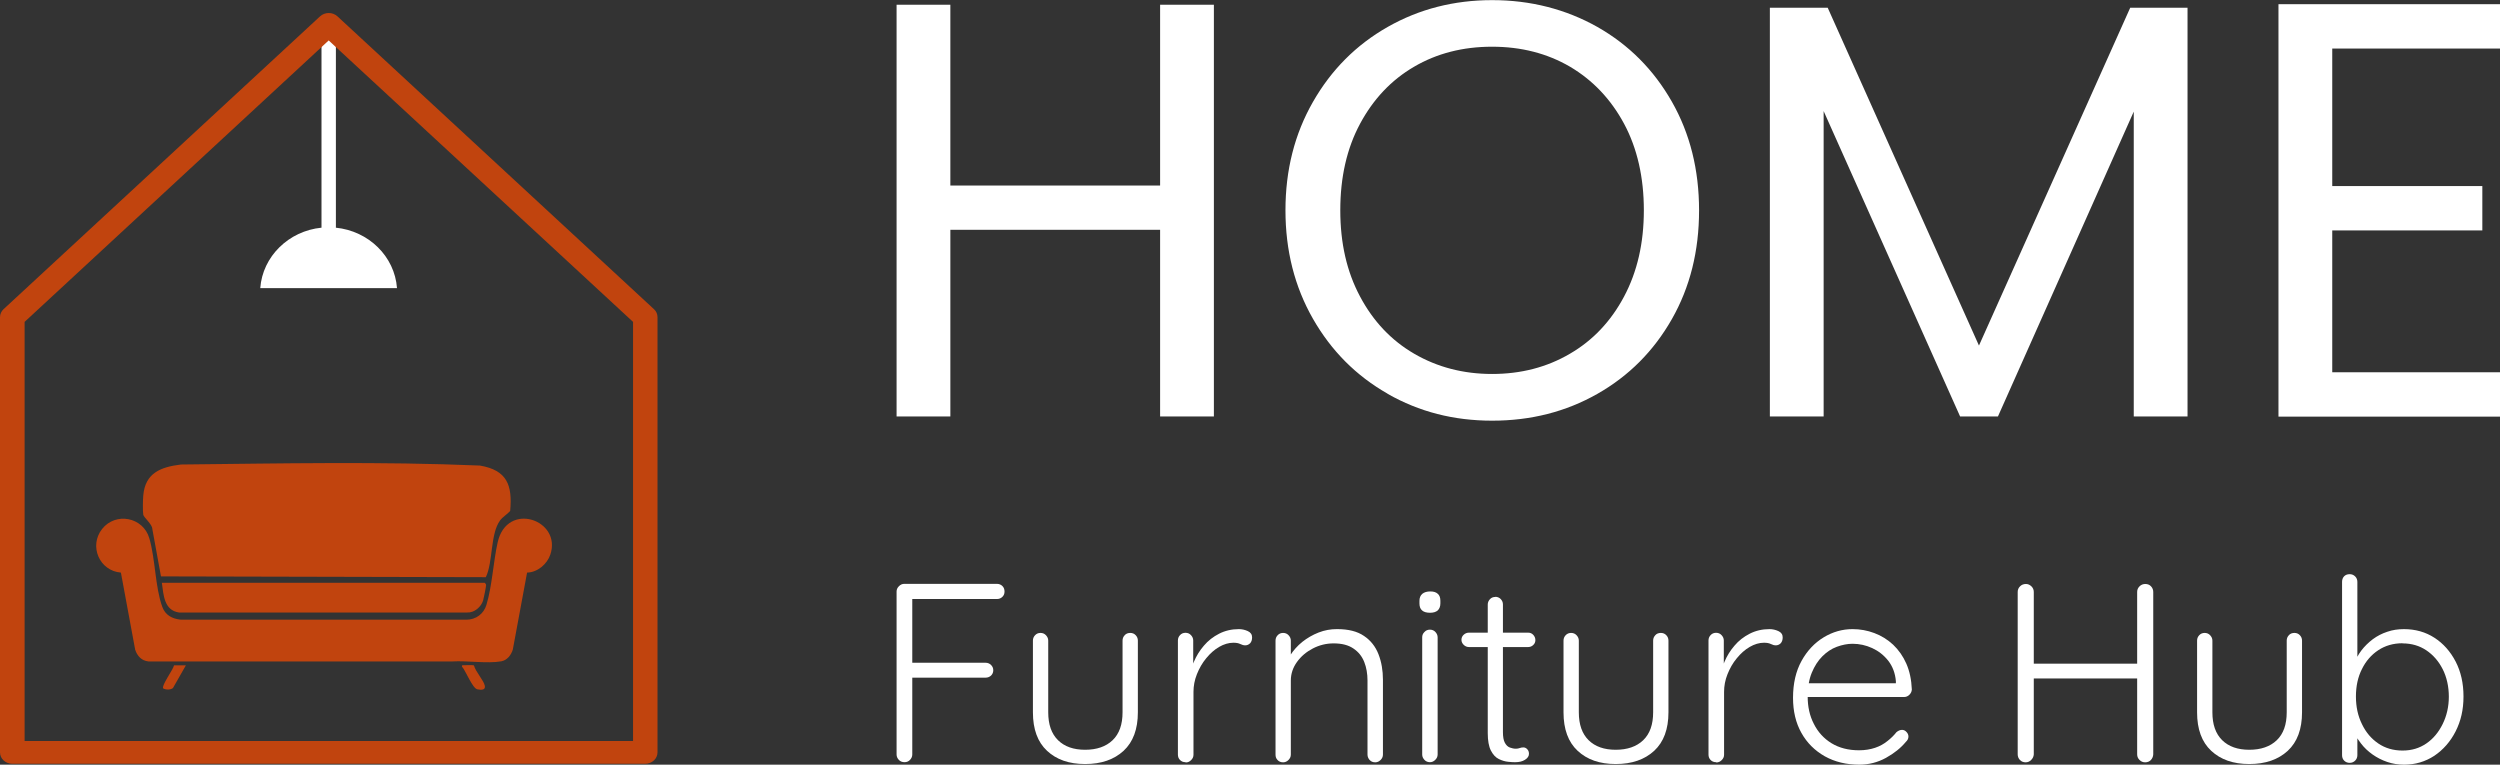 <svg viewBox="0 0 191.06 58.44" xmlns="http://www.w3.org/2000/svg" data-name="Layer 1" id="Layer_1">
  <rect x="0" y="0" width="191.06" height="58.44" fill="#333333" stroke="none"/>
  <defs>
    <style>
      .cls-1 {
        fill: #fff;
      }

      .cls-2 {
        fill: #c1440e;
      }
    </style>
  </defs>
  <g>
    <path d="M69.13,58.25c-.18,0-.33-.06-.44-.18s-.17-.25-.17-.41v-12.45c0-.16.06-.29.18-.41.12-.12.25-.18.41-.18h7.08c.17,0,.31.06.42.17.11.11.16.25.16.42,0,.16-.05.29-.16.4-.11.11-.25.17-.42.17h-6.55l.08-.12v5.17l-.1-.18h5.7c.17,0,.31.06.42.17.11.11.17.24.17.4,0,.17-.06.3-.17.41-.11.1-.25.16-.42.16h-5.74l.14-.16v6.03c0,.16-.06.29-.17.41s-.25.18-.42.18Z" class="cls-1"></path>
    <path d="M86.38,48.37c.17,0,.31.06.42.18.11.12.16.25.16.41v5.48c0,1.28-.36,2.26-1.09,2.94-.73.67-1.7,1.01-2.94,1.01s-2.19-.34-2.91-1.01c-.72-.67-1.08-1.65-1.08-2.94v-5.48c0-.16.05-.29.16-.41s.25-.18.42-.18.31.06.42.18.17.25.17.41v5.48c0,.93.25,1.64.75,2.13s1.19.73,2.07.73,1.59-.24,2.1-.73.76-1.2.76-2.13v-5.48c0-.16.05-.29.16-.41.1-.12.25-.18.43-.18Z" class="cls-1"></path>
    <path d="M90.6,58.25c-.18,0-.32-.06-.43-.18s-.15-.25-.15-.41v-8.71c0-.16.05-.29.16-.41s.25-.18.42-.18.31.06.42.18.17.25.17.41v2.92l-.29.06c.04-.45.15-.9.34-1.35s.44-.86.77-1.24c.32-.38.71-.68,1.16-.91.45-.23.95-.35,1.51-.35.23,0,.46.05.68.15.22.1.33.26.33.48,0,.19-.05.34-.15.45-.1.1-.23.16-.37.16-.12,0-.24-.03-.38-.1s-.31-.1-.53-.1c-.36,0-.73.11-1.09.32s-.69.5-.99.87c-.3.36-.53.77-.71,1.22s-.26.9-.26,1.35v4.8c0,.16-.06.29-.18.41s-.25.18-.41.18Z" class="cls-1"></path>
    <path d="M102.19,48.08c.86,0,1.54.17,2.05.52.51.34.88.81,1.11,1.4.23.59.34,1.24.34,1.95v5.72c0,.16-.06.29-.18.41-.12.12-.25.18-.41.18-.18,0-.32-.06-.43-.18-.1-.12-.16-.25-.16-.41v-5.66c0-.52-.08-.99-.25-1.42-.17-.43-.44-.77-.83-1.03-.38-.26-.88-.39-1.51-.39-.56,0-1.09.13-1.59.39s-.9.6-1.21,1.03c-.31.43-.47.9-.47,1.42v5.66c0,.16-.06.29-.18.41s-.25.18-.41.18c-.18,0-.32-.06-.43-.18s-.15-.25-.15-.41v-8.71c0-.16.05-.29.16-.41s.25-.18.42-.18.31.06.42.18.17.25.17.41v1.63l-.45.7c.03-.41.16-.81.4-1.2.24-.38.55-.73.92-1.03.38-.3.79-.54,1.25-.72s.92-.26,1.39-.26Z" class="cls-1"></path>
    <path d="M109.29,46.83c-.27,0-.48-.06-.61-.18-.14-.12-.2-.3-.2-.54v-.19c0-.23.07-.41.22-.54.15-.12.35-.18.61-.18s.44.06.57.18c.14.12.2.3.2.54v.19c0,.23-.07.41-.2.54-.14.12-.33.18-.59.18ZM109.87,57.66c0,.16-.06.29-.18.41-.12.12-.25.18-.41.18-.17,0-.31-.06-.42-.18-.11-.12-.17-.25-.17-.41v-8.95c0-.16.05-.29.17-.41.11-.12.25-.18.42-.18s.31.06.42.18c.11.12.17.25.17.41v8.95Z" class="cls-1"></path>
    <path d="M112.26,48.35h4.53c.16,0,.29.06.39.17s.16.24.16.4c0,.14-.05.27-.16.37-.1.1-.23.16-.39.16h-4.53c-.15,0-.29-.06-.4-.17s-.17-.24-.17-.38c0-.16.06-.29.17-.39.11-.1.24-.16.4-.16ZM114.27,45.61c.17,0,.31.06.42.17.11.12.17.25.17.41v9.76c0,.36.05.64.15.82.1.18.22.3.38.36.16.06.31.09.47.09.1,0,.2-.02.28-.05.08-.03.18-.05.28-.05.12,0,.22.05.3.14.09.09.13.21.13.35,0,.18-.1.33-.31.46s-.45.18-.74.18c-.12,0-.29,0-.53-.03-.23-.02-.47-.09-.72-.21-.25-.12-.45-.34-.61-.65s-.24-.76-.24-1.34v-9.82c0-.16.06-.29.17-.41.11-.12.25-.17.42-.17Z" class="cls-1"></path>
    <path d="M126.93,48.37c.17,0,.31.06.42.18.11.12.16.25.16.41v5.48c0,1.28-.36,2.26-1.09,2.94-.73.67-1.7,1.01-2.94,1.01s-2.19-.34-2.91-1.01c-.72-.67-1.08-1.65-1.08-2.94v-5.48c0-.16.05-.29.16-.41s.25-.18.42-.18.31.06.42.18.17.25.17.41v5.48c0,.93.25,1.64.75,2.13s1.19.73,2.07.73,1.59-.24,2.1-.73.76-1.2.76-2.13v-5.48c0-.16.05-.29.16-.41.1-.12.25-.18.43-.18Z" class="cls-1"></path>
    <path d="M131.15,58.25c-.18,0-.32-.06-.43-.18s-.15-.25-.15-.41v-8.71c0-.16.05-.29.16-.41s.25-.18.42-.18.31.06.42.18.17.25.17.41v2.92l-.29.06c.04-.45.15-.9.34-1.35s.44-.86.77-1.24c.32-.38.71-.68,1.16-.91.45-.23.95-.35,1.51-.35.23,0,.46.05.68.15.22.1.33.26.33.48,0,.19-.05.34-.15.45-.1.1-.23.16-.37.16-.12,0-.24-.03-.38-.1s-.31-.1-.53-.1c-.36,0-.73.11-1.09.32s-.69.5-.99.87c-.3.36-.53.77-.71,1.22s-.26.9-.26,1.35v4.8c0,.16-.06.29-.18.41s-.25.18-.41.18Z" class="cls-1"></path>
    <path d="M142.11,58.44c-1,0-1.88-.21-2.65-.64-.76-.43-1.36-1.02-1.79-1.79-.43-.76-.64-1.66-.64-2.68,0-1.1.22-2.04.65-2.82.43-.78,1-1.38,1.69-1.8.69-.42,1.43-.63,2.21-.63.57,0,1.13.1,1.66.3.54.2,1.02.5,1.44.89.42.4.76.88,1.01,1.45.25.57.39,1.23.42,1.98-.01.16-.08.29-.19.4s-.25.17-.41.17h-7.8l-.23-1.05h7.66l-.25.23v-.39c-.05-.61-.25-1.13-.58-1.56-.34-.43-.75-.75-1.23-.97-.48-.22-.98-.33-1.5-.33-.39,0-.79.08-1.2.23s-.78.4-1.11.73c-.33.33-.6.75-.81,1.26-.21.51-.31,1.12-.31,1.82,0,.77.15,1.46.47,2.08.31.62.76,1.12,1.35,1.48.59.36,1.29.54,2.11.54.45,0,.86-.07,1.22-.19s.68-.3.95-.52c.27-.21.5-.44.68-.67.14-.12.29-.18.43-.18.13,0,.24.05.34.16.1.1.15.22.15.35,0,.16-.07.29-.2.41-.39.47-.89.87-1.52,1.22-.62.34-1.3.52-2.04.52Z" class="cls-1"></path>
    <path d="M154.83,44.63c.16,0,.29.06.42.18.12.12.18.26.18.43v12.41c-.01.17-.08.31-.2.43s-.26.18-.42.18c-.18,0-.33-.06-.44-.18s-.17-.26-.17-.43v-12.41c0-.17.06-.31.18-.43.12-.12.27-.18.45-.18ZM154.73,50.72h9.24l-.02,1.13h-9.3l.08-1.13ZM163.95,44.63c.18,0,.33.06.44.18.11.12.17.26.17.43v12.41c-.01.17-.07.31-.18.43-.11.12-.26.18-.44.18-.17,0-.31-.06-.43-.18s-.18-.26-.18-.43v-12.41c0-.17.06-.31.18-.43.12-.12.27-.18.44-.18Z" class="cls-1"></path>
    <path d="M175.35,48.37c.17,0,.31.06.42.18.11.12.16.25.16.41v5.48c0,1.28-.36,2.26-1.09,2.94-.73.67-1.7,1.01-2.94,1.01s-2.19-.34-2.91-1.01c-.72-.67-1.08-1.65-1.08-2.94v-5.48c0-.16.05-.29.16-.41s.25-.18.42-.18.31.06.42.18.17.25.17.41v5.48c0,.93.25,1.64.75,2.13s1.19.73,2.07.73,1.59-.24,2.1-.73.76-1.2.76-2.13v-5.48c0-.16.05-.29.16-.41.1-.12.25-.18.43-.18Z" class="cls-1"></path>
    <path d="M183.71,48.08c.88,0,1.66.22,2.34.66.68.44,1.22,1.05,1.62,1.82.4.77.6,1.66.6,2.67s-.2,1.87-.6,2.66c-.4.79-.95,1.41-1.63,1.87-.69.45-1.46.68-2.31.68-.45,0-.88-.07-1.29-.21-.41-.14-.78-.33-1.12-.57-.34-.24-.64-.52-.89-.85s-.47-.67-.62-1.05l.35-.25v2.2c0,.17-.06.31-.17.42-.11.11-.25.17-.42.17s-.31-.06-.42-.17c-.11-.11-.16-.25-.16-.42v-13.24c0-.17.05-.31.15-.42s.25-.17.43-.17c.17,0,.31.06.42.17s.17.25.17.42v6.51l-.27-.16c.13-.4.32-.77.57-1.1.25-.33.55-.62.88-.87.34-.25.71-.44,1.11-.57.4-.14.82-.2,1.26-.2ZM183.61,49.16c-.7,0-1.32.18-1.85.53-.53.35-.95.83-1.25,1.44-.31.61-.46,1.31-.46,2.1s.15,1.48.46,2.11c.3.63.72,1.12,1.25,1.48.53.36,1.15.54,1.85.54s1.29-.18,1.82-.54c.53-.36.94-.86,1.25-1.49s.47-1.33.47-2.09-.16-1.49-.47-2.1-.73-1.09-1.25-1.44-1.13-.53-1.82-.53Z" class="cls-1"></path>
  </g>
  <g>
    <path d="M92.77.36v31.47h-4.11v-14.27h-16.03v14.27h-4.11V.36h4.11v13.82h16.03V.36h4.11Z" class="cls-1"></path>
    <path d="M106.05,30.09c-2.41-1.37-4.31-3.28-5.71-5.73-1.4-2.45-2.1-5.21-2.1-8.29s.7-5.83,2.1-8.28c1.4-2.45,3.3-4.36,5.71-5.73,2.41-1.37,5.07-2.05,7.99-2.05s5.63.69,8.04,2.05c2.41,1.37,4.3,3.27,5.69,5.71s2.08,5.21,2.08,8.31-.69,5.87-2.08,8.31-3.28,4.34-5.69,5.71c-2.41,1.37-5.09,2.05-8.04,2.05s-5.58-.68-7.99-2.05ZM119.97,27.04c1.76-1.02,3.14-2.48,4.15-4.38,1.01-1.9,1.51-4.09,1.51-6.59s-.5-4.73-1.51-6.61c-1.01-1.88-2.39-3.33-4.13-4.36-1.75-1.02-3.73-1.53-5.96-1.53s-4.22.51-5.96,1.53c-1.75,1.02-3.12,2.48-4.13,4.36-1.01,1.88-1.51,4.09-1.51,6.61s.5,4.7,1.51,6.59c1.01,1.9,2.39,3.36,4.15,4.38,1.76,1.02,3.74,1.54,5.94,1.54s4.18-.51,5.94-1.54Z" class="cls-1"></path>
    <path d="M167.18.59v31.24h-4.11V8.53l-10.38,23.3h-2.89l-10.43-23.34v23.34h-4.11V.59h4.42l11.56,25.82L162.8.59h4.38Z" class="cls-1"></path>
    <path d="M178.24,3.7v10.52h11.47v3.39h-11.47v10.84h12.82v3.39h-16.93V.32h16.93v3.39h-12.82Z" class="cls-1"></path>
  </g>
  <g>
    <path d="M25.67,17.39s0-.02,0-.03V1.87c0-.28-.24-.51-.55-.51s-.55.23-.55.51v15.5s0,.02,0,.03c-2.51.25-4.5,2.2-4.68,4.62h10.45c-.18-2.43-2.17-4.37-4.68-4.62Z" class="cls-1"></path>
    <path d="M49.31,58.37H.94c-.52,0-.94-.39-.94-.87V24.24c0-.23.1-.45.27-.61L24.46,1.25c.37-.34.96-.34,1.33,0l24.19,22.38c.18.16.27.38.27.61v33.26c0,.48-.42.87-.94.87ZM1.88,56.63h46.5V24.6L25.12,3.09,1.88,24.6v32.03Z" class="cls-2"></path>
    <g>
      <path d="M12.3,44.04l-.66-3.62c0-.35-.65-.87-.69-1.08-.05-.28-.03-1.17,0-1.48.15-1.72,1.34-2.17,2.88-2.36,7.6-.08,15.26-.24,22.85.08,2.07.36,2.49,1.48,2.31,3.47-.23.26-.56.44-.77.72-.76,1.03-.53,3.16-1.09,4.34l-24.82-.06Z" class="cls-2"></path>
      <path d="M40.28,43.77l-1.09,5.88c-.13.41-.43.81-.88.89-1.04.19-2.64-.06-3.73.01H11.34c-.52-.06-.85-.41-1.01-.9l-1.09-5.89c-1.64-.13-2.46-2.03-1.44-3.33,1.04-1.32,3.14-.91,3.61.7s.44,3.72.99,5.24c.23.65.76.92,1.42.99h21.82c.73,0,1.34-.45,1.54-1.15.43-1.43.52-3.26.85-4.75.71-3.2,4.92-1.73,4.03.92-.25.74-.98,1.36-1.78,1.38Z" class="cls-2"></path>
      <path d="M12.37,44.54h24.68s.1.1.1.17c0,.12-.18,1.03-.23,1.19-.16.49-.67.94-1.22.91H13.68c-1.15-.17-1.18-1.35-1.31-2.27Z" class="cls-2"></path>
      <path d="M36.22,50.85c.12.48.73,1.12.83,1.55.08.35-.28.34-.57.28-.37-.07-.89-1.42-1.17-1.73-.02-.14,0-.09.1-.11.11-.01.76-.02.8.01Z" class="cls-2"></path>
      <path d="M14.21,50.84l-.99,1.74c-.18.15-.54.15-.75.03-.15-.21.77-1.44.83-1.76h.91Z" class="cls-2"></path>
    </g>
  </g>
</svg>